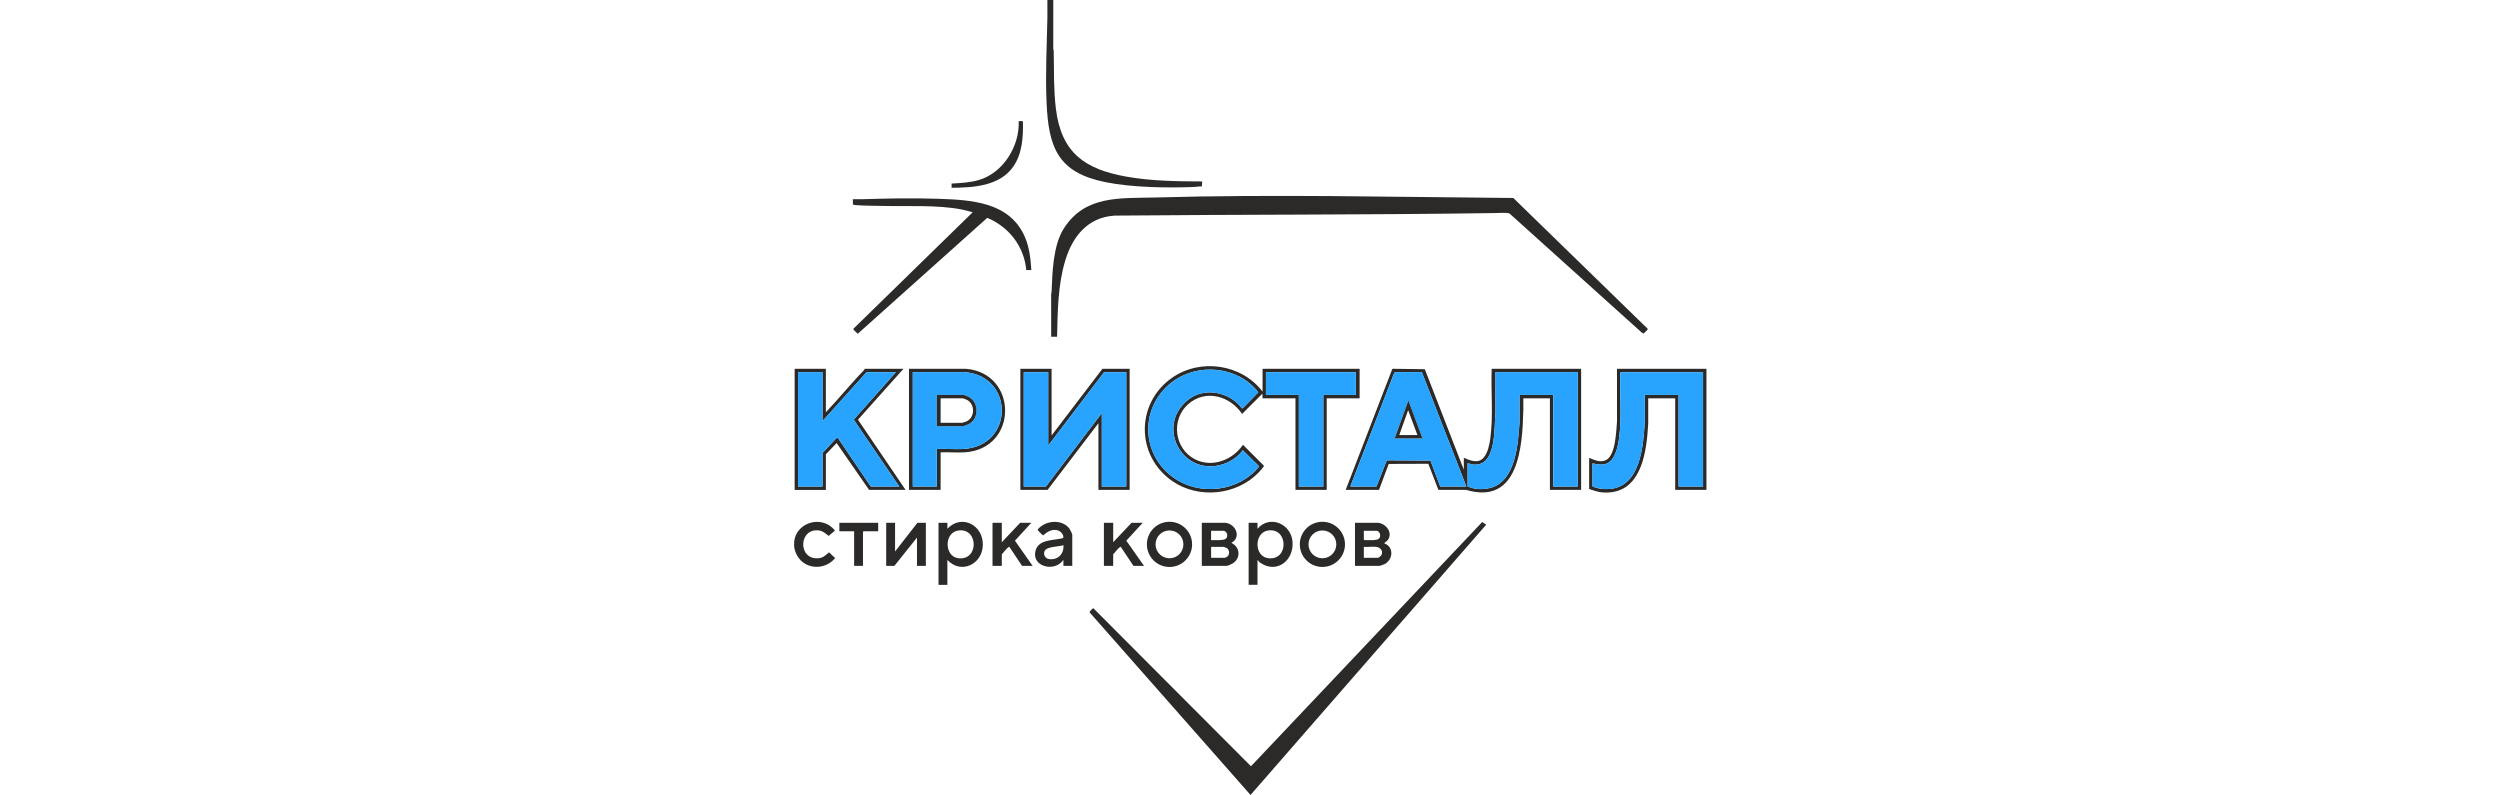 <svg xmlns="http://www.w3.org/2000/svg" width="220" height="70" fill="none" viewBox="0 0 2130 1019"><path fill="#2B2A29" d="M481.135 693.51c2.38-21.07 27.04-31.46 44.7-20.65 1.2.73 7.94 6.06 7.19 7.12l-7.83 6.52c-3.58-2.88-7.26-6.2-12.03-6.91-26.15-3.84-27.98 37.18-1.46 35.56 6.5-.4 9.37-3.77 14.03-7.61l7.83 7.32c-12.7 15.63-37.67 15.23-48.32-2.48-1.85-3.07-3.7-7.76-4.1-11.31-.21-1.86-.21-5.71 0-7.57l-.01.01ZM817.865 431.35h-7.57l-.02-54.35c.04-1.28.54-2.46.59-3.74.88-24.64 2.03-58.99 15.43-80.25 27.36-43.42 72.6-38.77 117.79-40.04 152.675-4.29 305.475-.59 458.235.65l171.75 167.17c.53.46.6.73.27 1.36-.17.32-4.84 5.03-5.18 5.18l-2.7-1.65-168.65-151.87c-.71-.62-1.5-.74-2.4-.85-4.94-.58-12.64-.09-17.87-.01-161.9 2.41-323.89 1.71-485.915 3.25-34.4 2.13-53.79 26.45-63.21 57.32-9.55 31.26-9.78 65.34-10.54 97.84l-.01-.01ZM1362.5 668.69l5.06 3.49-301.87 346.19-206.145-233.88c-.43-1.24 4.27-5.54 4.81-5.31l201.885 202.44 296.27-312.93h-.01ZM784.895 345.95h-6.49c-2.77-30.28-22.17-55.28-50-66.88l-165.85 148.46c-.38-.07-5.31-4.98-5.51-5.37-.33-.63-.25-.9.26-1.37l152.46-148.89c-4.81-1.28-9.59-2.68-14.49-3.62-31.37-6-68.22-3.73-100.39-4.47-11.24-.26-24.57-.17-35.65-1.11-.99-.08-1.95-.43-2.92-.59l-.06-6.97c4.41-.12 8.86.16 13.27.03 31.82-1.01 63.76-1.61 95.62-.54 42.37 1.42 91.52 3.9 111.19 48.26 6.03 13.61 7.6 28.32 8.56 43.07v-.01ZM1187.57 627.57l59.82-155.15 41.54.54 49.98 128.66v-15.14c8.33 3.39 18.31 7.94 25.42-.26 5.41-6.24 7.48-16.92 8.56-24.95 3.89-28.94.58-59.63 1.7-88.84h114.59v155.14h-40v-117.3h-34.05c-.13 5.13.16 10.3.02 15.43-1.26 46.26-5.68 121.81-73.26 101.87l-35.59-.08-12.85-33.36-50.77.18-12.41 33.26h-42.7Zm5.94-4.33h33.51l13.22-33.55 55.97.3 12.42 33.25h33.51l-57-146.52h-33.56l-1.82.89-56.25 145.63Zm291.33-146.48h-105.4l.02 50.56c-1.89 19.22 2.14 71.29-28.88 67.76-2.23-.25-4.52-1.48-6.81-1.56v29.46c8.61 4.26 19.86 4.44 29.07 2.04 32.65-8.51 35.6-56.78 37.43-84.18l-.01-34.89h43.23v117.3h31.35V476.76ZM1081.1 501.62v-29.19h124.32v37.84h-42.16v117.3h-40v-117.3h-42.16l-.27-5.94-25.95 25.93c-15.36-23.1-46.98-32.12-69.175-12.41-22.14 19.66-17.75 56.62 8.53 70.36 21.895 11.44 48.735 1.16 61.725-18.47l26.5 26.49c.42.58.28 1 0 1.6-.37.8-5.49 6.55-6.5 7.58-28.31 29.14-76.885 34.03-110.395 10.92-46.79-32.26-47.2-99.5-.63-132.22 36.455-25.61 89.135-17.85 116.155 17.51h.01Zm-25.4 75.14c-5.4 7.79-14.54 14.09-23.51 17.3-52.325 18.73-88.835-46.58-47.565-81.07 21.325-17.82 53.795-11.41 69.975 10h1.11l19.91-20.47c-26.04-33.6-77.955-38.48-111.215-12.47-40.67 31.8-39.4 91.66 2.48 121.74 33.585 24.11 83.995 18.12 109.825-14.33l-21-20.71-.01.01Zm144.85-100h-115.13v29.19h42.16v117.3h31.35v-117.3h41.62v-29.19ZM813.005 0l-.03 61.38c-.12 1.47.56 2.83.59 4.28.4 24.1-.16 49.57 2.75 73.47 6.91 56.68 37.06 77.71 90.64 87.2 31.71 5.62 64.67 5.98 96.855 6.12l-.54 6.49c-3.21-.44-6.365.44-9.445.56-34.83 1.41-79.92.72-113.91-6.13-61.33-12.36-73.08-44.5-75.56-102.81-1.53-36.07.38-72.07 1.11-108.09.15-7.48-.16-14.98-.02-22.45h7.57l-.01-.02ZM810.835 472.43v85.41l65.13-85.41h34.86v155.14h-40v-85.41l-65.13 85.41h-34.86V472.43h40Zm-4.32 4.33h-31.35v146.49h28.38l71.62-94.05v94.05h31.35V476.76h-28.38l-71.62 94.05v-94.05ZM1649.71 472.43v155.14h-40v-117.3h-34.59l.02 32.18-1.11 15.11c-3.35 34.94-13.9 76.49-57.55 73.24-5.93-.44-11.43-2.59-17.03-4.32v-40c6.67 2.75 13.52 6.16 20.83 3.27 13.16-5.21 13.75-37.54 14.86-49.46l-.02-67.86h114.59Zm-4.33 4.33h-105.94c-1.04 27.99 2.07 57.33-1.7 85.06-1.44 10.6-5.25 28.65-16.8 32.39-6.06 1.96-11.21.56-17.18-.69v29.46c6.37 3.11 14.79 4.01 21.82 3.44 40.25-3.23 43.29-56.53 45.22-87.21l-.02-33.27h43.24v117.3h31.35V476.75l.01.01ZM521.665 472.43v55.68c16.75-17.57 32.01-36.65 48.95-54.04.61-.63.68-1.63.78-1.63h49.73l-58.32 65.21 61.02 89.92h-46.75l-41.62-59.99-13.78 14.31v45.68h-40V472.43h40-.01Zm-4.32 4.33h-31.35v146.49h31.35v-42.97c5.2-5.25 10.02-10.89 15.12-16.23.67-.7 3.61-3.99 4.33-3.5l42.44 62.7h36.48l-58.38-85.68 54.06-60.8h-37.57l-56.48 62.7v-62.71ZM668.685 579.46v48.11h-40.54V472.43l72.72-.02c67.35 5.31 67.69 102.92-1.62 107.07-9.97.6-20.53-.49-30.56-.02Zm-4.86-4.32c11.11-.49 22.75.65 33.8.02 65.99-3.72 65.23-94.02 1.62-98.42l-66.23.02v146.49h30.81v-48.11ZM677.335 717.3v31.89h-11.35v-79.46h11.35v7.57c18.36-19.24 45.98-4.64 45.43 20.84-.53 24.7-27.86 37.99-45.43 19.16Zm13.92-37.7c-18.44 2.7-17.83 33.15-.1 35.49 26.82 3.54 26.2-39.32.1-35.49Z"/><path fill="#2B2A29" d="M1074.61 677.3c15.78-18.11 42.94-6.39 44.85 16.49 2.05 24.54-20.58 41.89-41.87 26.73l-2.99-3.23v31.89h-11.35v-79.46h11.35v7.57l.01.01Zm13.37 2.29c-17.86 2.81-17.94 33.25.47 35.49 26.62 3.23 25.71-39.6-.47-35.49ZM1033.8 669.73c13.11 1.76 20.43 18.61 7.3 25.67 11.74 5.59 12.41 20.4.9 26.85-1.19.66-5.52 2.61-6.58 2.61h-32.16v-55.14h30.54v.01Zm-18.64 22.16c3.66-.17 7.43.24 11.08 0 5.48-.36 10.55-.77 9.43-7.8-.25-1.59-2.68-4.08-4.02-4.08h-16.49v11.89-.01Zm0 22.71h17.57c.14 0 2.28-.95 2.62-1.16 3.7-2.3 3.78-8.46.38-11.03-.72-.55-3.97-1.87-4.62-1.87h-15.94v14.05l-.01.01ZM1229.47 669.73c9.85 1.33 18.81 12.56 12.16 21.89-1.08 1.52-2.82 2.38-3.98 3.47-.45.43-.5.37-.34 1.12 12.18 4.44 11.09 20.69.17 26.4-.86.45-5.78 2.26-6.39 2.26h-31.62v-55.14h30ZM1210.82 680v11.08l.81.81h11.89c.25 0 3.75-.55 4.2-.66 6.65-1.59 4.08-11.23-.42-11.23h-16.49.01Zm15.94 20.54c-4.9-.61-10.91.45-15.94 0v14.05h18.11c.72 0 3.8-2.43 4.28-3.29 2.96-5.26-1.07-10.1-6.44-10.77l-.01.01ZM610.315 669.73v36.76l28.64-36.76h10.81v55.14h-11.35v-36.22l-28.91 36.22h-10.54v-55.14h11.35ZM837.325 724.87h-11.35v-7.57l-3.24 3.52c-12.68 11.52-38.13 3.28-32.28-16.07 4.35-14.4 23.79-12.16 35.29-15.52 1.15-4.42-3.78-9.24-7.85-10.07-7.52-1.53-12.65 2.31-18.06 6.75-1.23-1.45-7.2-6.08-6.77-7.69 9.65-11.69 31.3-13.8 40.71-.88.89 1.23 3.55 6.57 3.55 7.8v39.73Zm-11.36-26.49c-5.66 2.02-19.88 1.66-23.47 6.52-3.22 4.34-.12 10.51 4.87 11.28 11.26 1.74 19.76-6.65 18.61-17.8h-.01ZM990.825 697.35c0 15.99-12.97 28.96-28.96 28.96s-28.96-12.97-28.96-28.96 12.97-28.96 28.96-28.96 28.96 12.97 28.96 28.96Zm-11.14-.01c0-9.85-7.98-17.83-17.83-17.83-9.85 0-17.83 7.98-17.83 17.83 0 9.85 7.98 17.83 17.83 17.83 9.85 0 17.83-7.98 17.83-17.83ZM1186.68 697.34c0 15.98-12.96 28.94-28.94 28.94s-28.94-12.96-28.94-28.94 12.96-28.94 28.94-28.94 28.94 12.96 28.94 28.94Zm-11.11 0c0-9.84-7.98-17.82-17.82-17.82s-17.82 7.98-17.82 17.82 7.98 17.82 17.82 17.82 17.82-7.98 17.82-17.82ZM889.755 669.73v24.86l23.51-24.86h14.32l-21.04 22.89 22.66 32.24h-13.51l-16.23-24.32c-.79-.21-.9.21-1.35.52-2.92 2.01-5.72 6.46-8.37 8.93v14.86h-11.89v-55.14h11.89l.01.02ZM747.055 669.73v24.86l23.51-24.86h14.32l-20.99 22.88 22.61 32.26h-13.51l-16.22-24.32c-.79-.21-.9.21-1.35.53-2.93 2.02-5.71 6.45-8.37 8.93v14.86h-11.89v-55.14h11.89ZM774.085 155.13c.5 20.06-.64 41.67-12.53 58.55-17.44 24.74-51.05 26.72-78.82 26.86v-5.41c11.88-.65 24.12-1.26 35.55-4.72 30.8-9.32 51.83-43.64 50.39-75.28h5.41ZM588.695 669.73v10.81h-18.65l-.81.81v43.52h-11.35v-44.33h-18.92v-10.81h49.73Z"/><path fill="#28A4FF" d="M1484.85 476.76v146.49h-31.35v-117.3h-43.24l.02 34.89c-1.83 27.41-4.79 75.68-37.43 84.18-9.21 2.4-20.45 2.21-29.07-2.04v-29.46c2.29.08 4.59 1.31 6.81 1.56 31.02 3.53 27-48.54 28.88-67.76l-.02-50.56h105.4ZM1193.51 623.24l56.26-145.63 1.82-.89h33.56l57 146.52h-33.51l-12.42-33.25-55.97-.3-13.22 33.55H1193.51Zm92.43-61.62-18.11-48.64-17.57 48.64h35.68ZM1055.7 576.76l21 20.71c-25.83 32.44-76.24 38.44-109.825 14.33-41.88-30.08-43.15-89.93-2.48-121.74 33.26-26.01 85.175-21.13 111.215 12.47L1055.7 523h-1.11c-16.18-21.42-48.65-27.82-69.975-10-41.27 34.5-4.76 99.81 47.565 81.07 8.98-3.21 18.12-9.51 23.51-17.3l.01-.01ZM1200.55 476.76v29.19h-41.62v117.29h-31.35V505.95h-42.16v-29.19h115.13ZM806.515 476.76v94.05l71.62-94.05h28.37v146.48h-31.35v-94.05l-71.61 94.05h-28.38V476.76h31.35ZM1645.38 476.76v146.49h-31.35v-117.3h-43.24l.02 33.27c-1.93 30.67-4.98 83.98-45.22 87.21-7.03.56-15.46-.33-21.82-3.44v-29.46c5.96 1.25 11.12 2.65 17.18.69 11.55-3.74 15.36-21.79 16.8-32.39 3.77-27.73.66-57.07 1.7-85.06h105.94l-.01-.01ZM517.345 476.76v62.7l56.48-62.7h37.57l-54.06 60.8 58.38 85.68h-36.48l-42.44-62.7c-.72-.49-3.66 2.8-4.33 3.5-5.1 5.34-9.92 10.98-15.12 16.23v42.97h-31.35V476.75h31.35v.01ZM663.825 575.14v48.11h-30.81V476.76l66.23-.02c63.61 4.4 64.37 94.7-1.62 98.42-11.05.62-22.69-.51-33.8-.02Zm0-29.19h33.24c1.27 0 6.31-1.88 7.67-2.6 12.71-6.8 13.22-26.04 1.43-34.06-1.18-.81-6.87-3.33-8.02-3.33h-34.32v40-.01Z"/><path fill="#2B2A29" d="M1285.95 561.62h-35.67l17.57-48.64 18.11 48.64h-.01Zm-6.49-4.32-11.88-31.89-11.36 31.89h23.24ZM663.825 545.95v-40h34.32c1.14 0 6.83 2.53 8.02 3.33 11.78 8.02 11.28 27.26-1.43 34.06-1.36.73-6.39 2.6-7.67 2.6h-33.24v.01Zm4.86-4.33h27.3c.72 0 4.87-1.35 5.8-1.77 11.09-4.94 11.26-22.36.43-27.71-.82-.41-4.57-1.87-5.15-1.87h-28.38v31.35Z"/></svg>